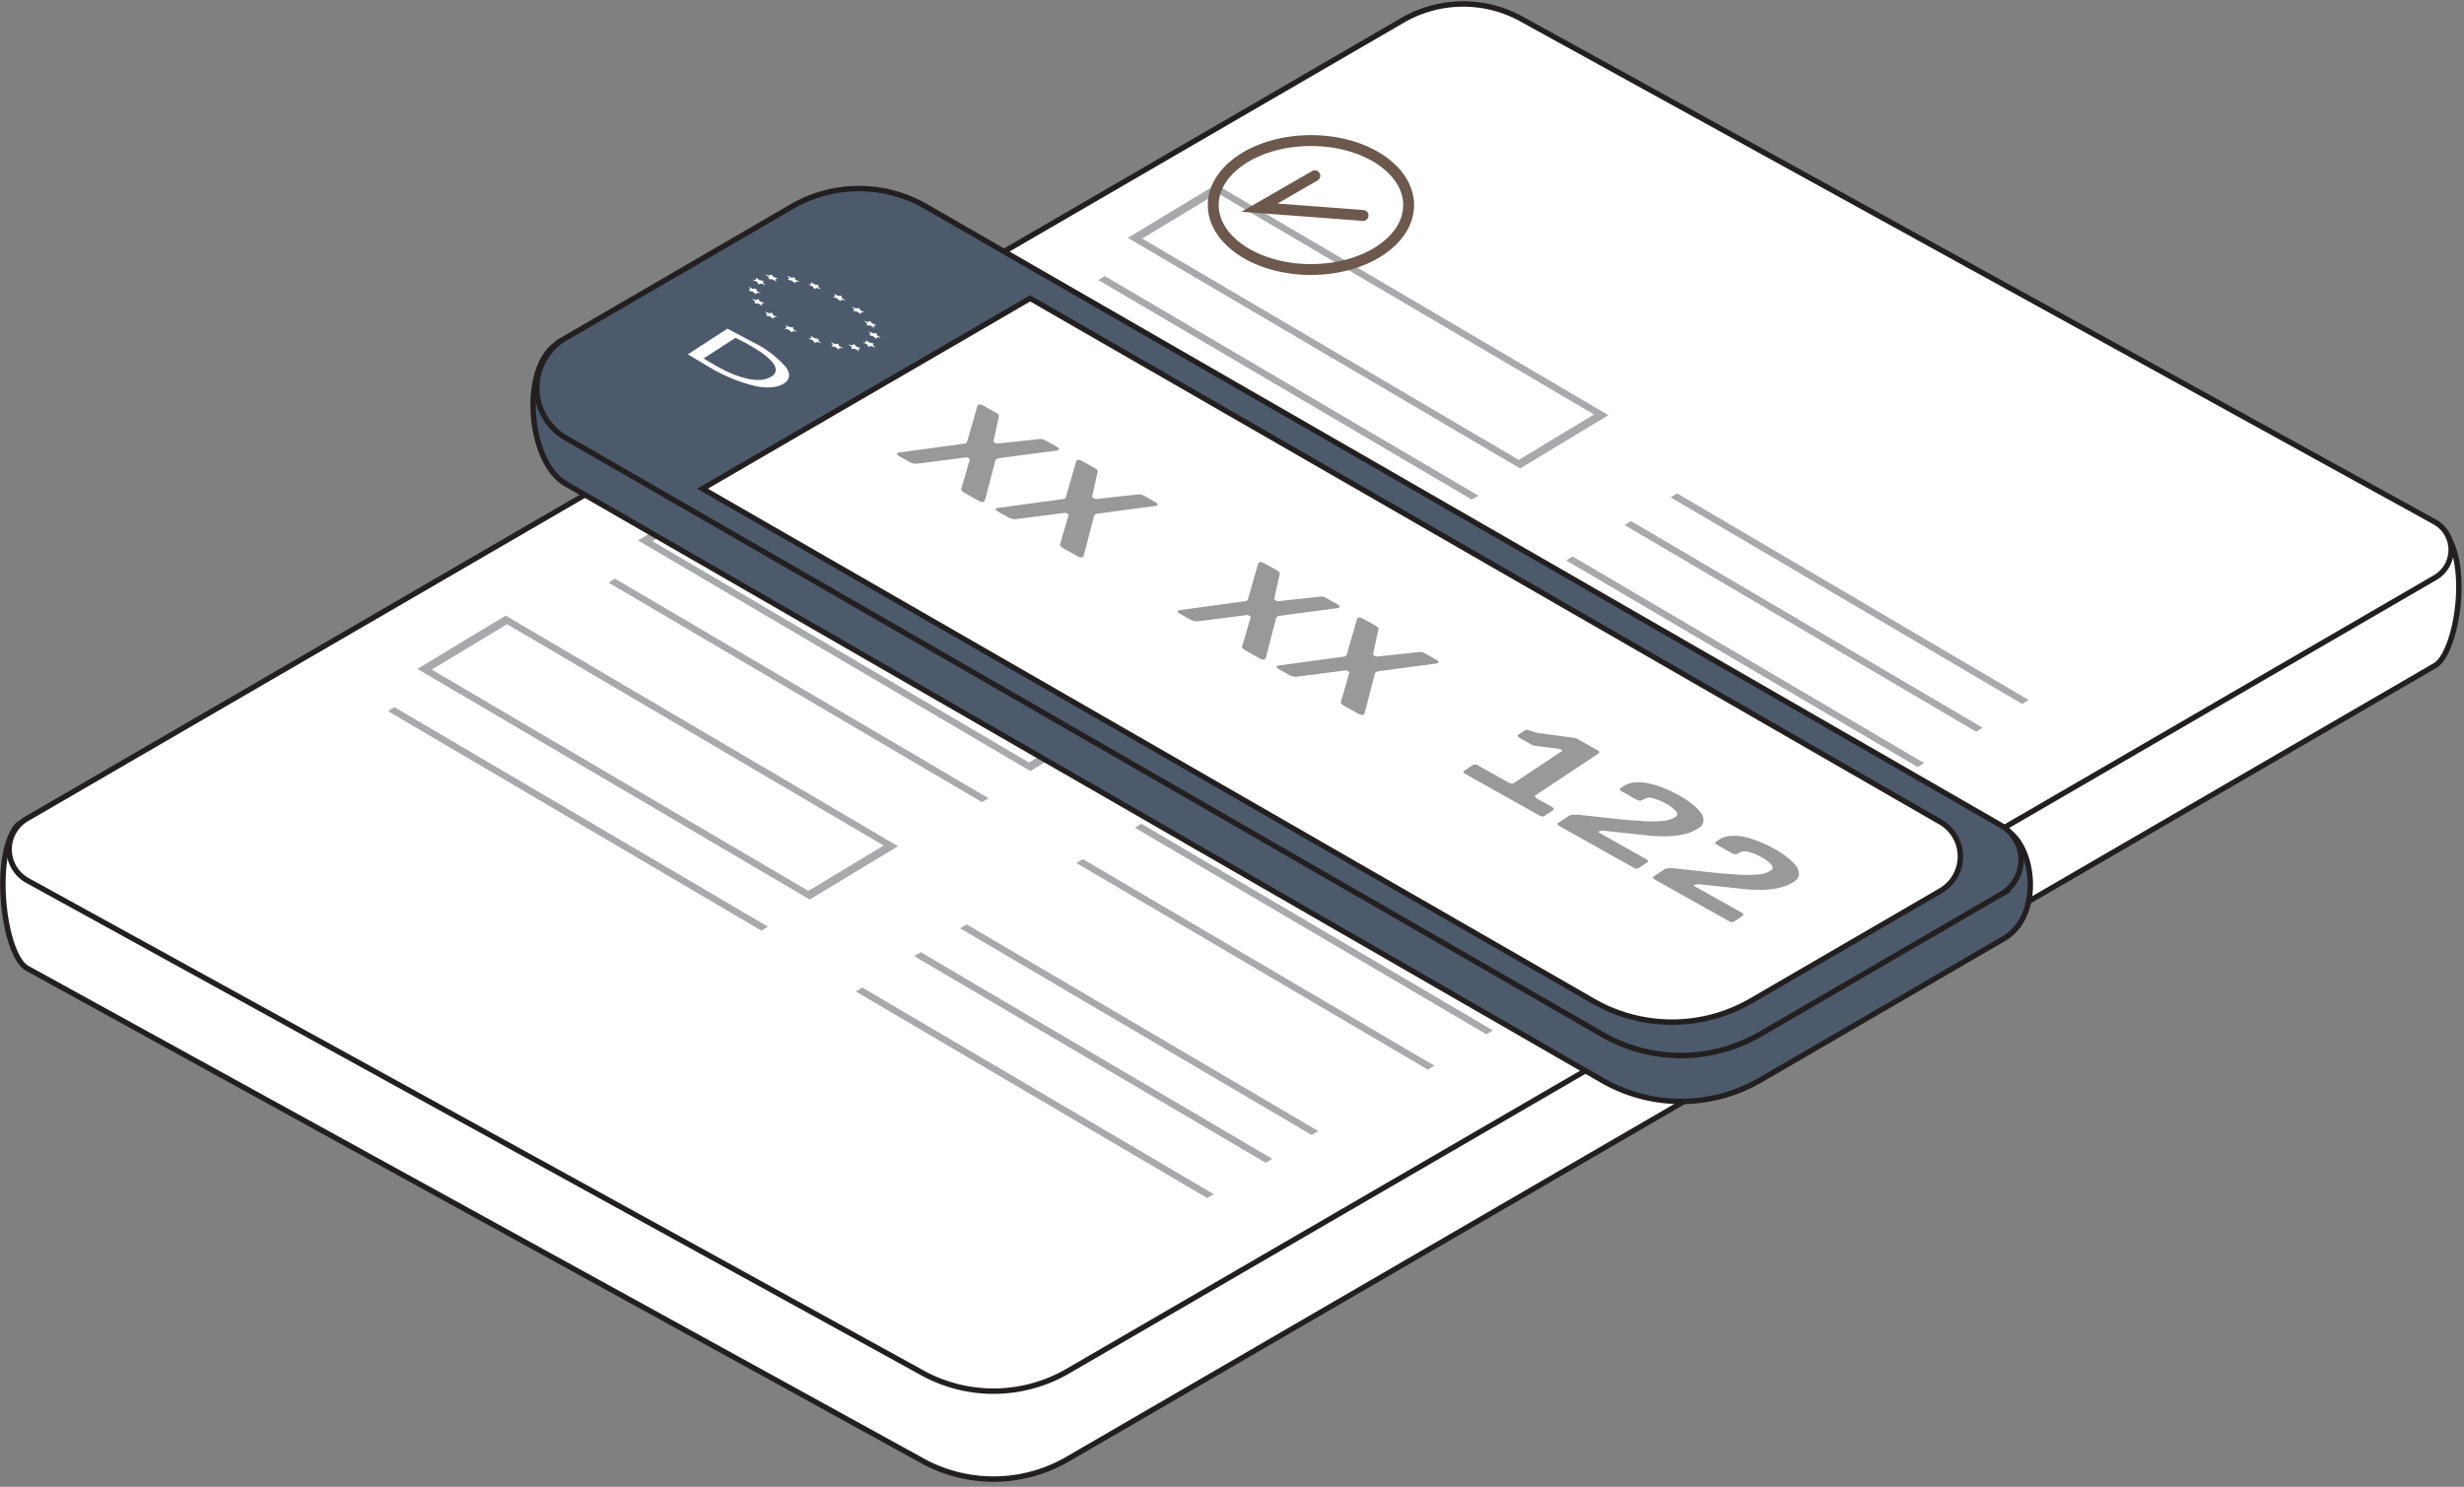 <svg xmlns="http://www.w3.org/2000/svg" xmlns:xlink="http://www.w3.org/1999/xlink" width="454" height="274" xmlns:v="https://vecta.io/nano"><rect width="100%" height="100%" fill="#808080" stroke="none"/><g fill="none" fill-rule="evenodd"><g fill-rule="nonzero"><g fill="#fff" stroke="#231f20"><path d="M169.488 268.951L4.973 178.421c-4.37-2.513-6.528-21.032-1.667-26.433L258.429 19.944a22.24 22.24 0 0 1 22.256-.044l169.272 77.535c5.58 5.941 2.664 22.926-1.261 25.2l-251.967 146.26a27.22 27.22 0 0 1-27.241.056h0z"/><path d="M169.488 252.747L4.973 162.217a6.55 6.55 0 0 1-.023-11.344L258.433 3.738a22.25 22.25 0 0 1 22.256-.044l167.992 92.53a5.89 5.89 0 0 1 2.952 5.099 5.91 5.91 0 0 1-2.932 5.111L196.725 252.693a27.22 27.22 0 0 1-27.237.054z"/></g><g fill="#a7a9ac"><path d="M189.842 142.093l-72.282-42.5 16.261-9.819 72.282 42.495-16.261 9.824zm-69.636-42.366l69.386 40.792 13.867-8.374-69.387-40.794-13.866 8.376zm-8.078 7.645l1.2-.723 68.813 40.457-1.2.723-68.813-40.457z"/><use xlink:href="#B"/><use xlink:href="#B" x="-19.243" y="11.626"/><path d="M209.1 152.532l1.2-.723 64.758 38.076-1.2.723-64.758-38.076zm70.99-66.203l-72.282-42.495 16.261-9.821 72.282 42.5-16.261 9.816zm-69.636-42.366l69.385 40.794 13.867-8.375-69.381-40.794-13.871 8.375zm-8.082 7.641l1.2-.723 68.813 40.457-1.2.723-68.813-40.457z"/><use xlink:href="#B" x="90.252" y="-55.767"/><use xlink:href="#B" x="71" y="-44.142"/><use xlink:href="#B" x="81.775" y="-50.652"/><path d="M149.195 165.765L76.913 123.27l16.261-9.821 72.282 42.5-16.261 9.816zm-69.637-42.366l69.39 40.793 13.867-8.375-69.391-40.791-13.866 8.373zm-8.078 7.645l1.2-.723 68.813 40.457-1.2.723-68.813-40.457z"/><use xlink:href="#B" x="-40.643" y="23.669"/><path d="M157.674 182.712l1.2-.723 64.761 38.075-1.2.723z"/><use xlink:href="#B" x="-49.117" y="28.791"/><path d="M239.443 110.005l-72.282-42.5 16.261-9.821 72.279 42.498-16.258 9.823zm-69.642-42.369l69.386 40.792 13.867-8.374-69.386-40.794-13.867 8.376zm-8.082 7.642l1.2-.723 68.815 40.457-1.2.723-68.815-40.457z"/><use xlink:href="#B" x="49.601" y="-32.094"/><use xlink:href="#B" x="30.353" y="-20.472"/><use xlink:href="#B" x="41.127" y="-26.975"/></g></g><g stroke="#6c584c" stroke-width="2"><ellipse cx="241.546" cy="37.786" rx="18.003" ry="11.882"/><path stroke-linecap="round" d="M242.266 32.385l-10.2 5.881 19.083 1.44"/></g><g fill-rule="nonzero"><g stroke="#231f20"><g fill="#4c5a6c"><path d="M369.906 153.185L170.564 46.501c-7.645-4.401-17.058-4.383-24.686.048L102.922 63.17c-7.057 4.1-5.772 21.9 1.3 25.972l190.989 109.952a29.1 29.1 0 0 0 29.143-.058l44.384-25.786c7.829-4.042 6.048-17.256 1.168-20.065z"/><path d="M368.711 152.115L170.563 38.04c-7.645-4.401-17.058-4.383-24.686.048l-41.692 24.224a10.61 10.61 0 0 0 .037 18.37L295.21 190.633a29.1 29.1 0 0 0 29.143-.058l44.384-25.786a7.32 7.32 0 0 0-.026-12.674h0z"/></g><path d="M189.816 54.979l-60.381 35.08 164.108 94.425c9.025 5.195 20.137 5.173 29.141-.058l34.881-20.265a7.32 7.32 0 0 0-.026-12.675L189.816 54.979z" fill="#fff"/></g><path d="M155.065 54.521l.037.388.708.46-.781-.159-.2.289-.522-.485-.831-.283.46-.14-.312-.463.8.4.641-.007zm-8.926 5.777l.037.386.708.461-.781-.159-.2.288-.522-.485-.831-.282.46-.141-.312-.463.8.4.641-.005zm15.187 3.759l-.833-.292-.443.152-.293-.458-.808-.391.653.01-.059-.395.7.464.774.147-.221.278.53.485zm-20.282-11.516l-.833-.292-.443.152-.293-.46-.808-.389.653.01-.059-.395.7.463.774.148-.221.278.53.485zm20.487 7.4l-.564.068.188.433-.757-.436-.718-.073.095-.336-.62-.475.814.228.331-.221.412.478.819.334zm-20.655-4.055l-.563.068.188.433-.759-.436-.718-.073.1-.336-.623-.474.819.228.33-.22.412.477.814.333zm13.696 8.559l-.615-.48-.812-.216.346-.213-.429-.479.829.35.546-.079.164.426.77.432-.725-.085-.074.344zm-8.033-12.223l-.615-.481-.812-.216.345-.213-.429-.478.831.348.546-.079.162.426.769.43-.726-.085-.071.348zm15.794 10.011l-.75-.109-.12.326-.584-.484-.821-.24.386-.189-.379-.474.824.368.581-.052.12.413.743.441zm-22.168-8.2l-.75-.109-.118.326-.584-.484-.821-.24.386-.189-.379-.472.824.368.582-.049.12.413.74.436zm9.968 9.159l-.364-.47-.826-.358.6-.041-.141-.422.738.448.738.1-.14.316.6.487-.822-.252-.383.192zm-.034-9.935l-.365-.468-.825-.36.6-.041-.142-.42.739.447.738.1-.141.316.6.481-.822-.252-.382.197zm8.268 11.476l-.783-.419-.683-.037.031-.362-.667-.471.8.2.268-.257.463.484.835.313-.515.1.251.449zm-15.273-12.847l-.783-.419-.683-.037.031-.362-.667-.471.8.2.268-.255.463.482.836.315-.515.1.25.447zm-1.998 6.256l.288-.244-.485-.482.839.319.5-.114.23.443.788.412-.692-.049-.017.367-.656-.474-.795-.178zm16.055-.891l.288-.244-.485-.481.833.323.5-.114.23.441.79.412-.694-.048-.017.365-.646-.472-.799-.182zm-23.112 3.315l4.789 2.533c2.242 1.099 4.25 2.62 5.915 4.48.956 1.238.848 2.41-.288 3.077-1.1.769-3.094.952-5.315.489a30.5 30.5 0 0 1-8.536-3.544l-3.871-2.3 7.306-4.735zm-4.389 5.489l2.151 1.286c4.659 2.646 8.339 3.342 10.338 2.041 1.778-1.118.637-3.119-3.97-5.735-.85-.488-1.737-.952-2.655-1.385l-5.864 3.793z" fill="#fff"/><path d="M181.517 92.057a.93.93 0 0 1-.2.367c-.227.151-.547.111-.958-.12l-2.722-1.527c-.166-.09-.307-.22-.41-.378-.159-.154-.189-.312-.075-.412l1.532-5.284c.024-.08-.065-.186-.214-.257-.144-.106-.321-.158-.5-.147l-9.045 1.165a2.21 2.21 0 0 1-.6-.063c-.241-.039-.473-.119-.687-.237l-1.816-1.02c-.533-.301-.688-.527-.464-.678a.62.62 0 0 1 .257-.065l11.953-1.63a.8.8 0 0 0 .439-.124.66.66 0 0 0 .2-.3l1.883-6.555c.034-.067.086-.124.151-.162a.56.56 0 0 1 .52-.054 2.35 2.35 0 0 1 .485.212l2.242 1.258c.417.2.647.5.558.721l-.994 4.524c0 .1.085.212.236.3a.86.86 0 0 0 .575.151l7.586-.825a1.61 1.61 0 0 1 .5.006c.243.044.476.129.69.252l2.038 1.142c.446.251.557.448.336.6a.91.91 0 0 1-.448.131l-10.526 1.395a1.34 1.34 0 0 0-.444.169.5.5 0 0 0-.2.258l-1.878 7.187zm18.2 10.212a.91.91 0 0 1-.2.367c-.227.151-.547.111-.958-.12l-2.722-1.527a1.14 1.14 0 0 1-.409-.378c-.161-.154-.19-.312-.076-.412l1.532-5.284c.024-.08-.063-.186-.214-.257-.144-.106-.321-.158-.5-.147l-9.045 1.165c-.202.007-.404-.015-.6-.063-.24-.039-.472-.119-.685-.237l-1.815-1.018c-.537-.302-.692-.528-.464-.678a.62.62 0 0 1 .255-.066l11.955-1.63a.77.77 0 0 0 .437-.124c.094-.079.163-.183.2-.3l1.881-6.555c.034-.067.086-.124.151-.162a.56.56 0 0 1 .52-.054c.169.052.332.123.485.212l2.234 1.254c.417.2.649.5.558.719l-.994 4.524c0 .1.086.212.236.3a.85.85 0 0 0 .575.151l7.587-.825a1.63 1.63 0 0 1 .495.007 2.19 2.19 0 0 1 .691.251l2.036 1.144c.445.249.557.449.336.6a.88.88 0 0 1-.448.131l-10.526 1.4a1.32 1.32 0 0 0-.443.169.5.5 0 0 0-.2.258l-1.865 7.185zm33.552 18.828a.92.92 0 0 1-.2.367c-.227.151-.547.111-.958-.118l-2.722-1.529c-.166-.09-.307-.22-.41-.378-.159-.152-.189-.312-.075-.412l1.531-5.284c.024-.08-.065-.185-.214-.255-.144-.106-.321-.159-.5-.148l-9.057 1.165a2.21 2.21 0 0 1-.6-.065 2.1 2.1 0 0 1-.687-.237l-1.815-1.018c-.533-.301-.688-.527-.463-.678.08-.039.166-.061.255-.065l11.955-1.63a.8.8 0 0 0 .437-.124.66.66 0 0 0 .2-.3l1.881-6.555a.38.38 0 0 1 .151-.162c.154-.103.348-.124.52-.054a2.42 2.42 0 0 1 .485.21l2.244 1.258c.416.2.647.5.557.721l-.994 4.524c0 .1.086.212.236.3a.85.85 0 0 0 .575.151l7.587-.825a1.63 1.63 0 0 1 .495.007 2.2 2.2 0 0 1 .691.251l2.036 1.144c.445.249.557.449.336.6a.88.88 0 0 1-.448.131l-10.526 1.4a1.32 1.32 0 0 0-.443.169.5.5 0 0 0-.2.258l-1.86 7.181zm18.193 10.208a.9.9 0 0 1-.2.367c-.227.151-.546.111-.956-.118l-2.723-1.529a1.13 1.13 0 0 1-.409-.378c-.161-.152-.189-.312-.076-.412l1.532-5.284c.024-.08-.063-.185-.214-.255-.144-.106-.321-.159-.5-.148l-9.044 1.166a2.22 2.22 0 0 1-.6-.065 2.1 2.1 0 0 1-.685-.237l-1.815-1.018c-.537-.301-.692-.527-.464-.678.08-.039.166-.061.255-.065l11.955-1.63c.155.002.307-.041.437-.124a.64.64 0 0 0 .2-.3l1.881-6.555a.4.4 0 0 1 .151-.162.56.56 0 0 1 .522-.054 2.46 2.46 0 0 1 .485.21l2.235 1.255c.416.2.647.5.557.719l-.994 4.524c0 .1.086.212.237.306a.85.85 0 0 0 .575.15l7.586-.825a1.63 1.63 0 0 1 .5.007 2.2 2.2 0 0 1 .691.251l2.036 1.144c.445.249.557.449.336.6a.88.88 0 0 1-.448.131l-10.526 1.4a1.32 1.32 0 0 0-.443.169.5.5 0 0 0-.2.258l-1.874 7.18zm33.139 19.041c-.134.152-.523.149-.87-.008-.06-.028-.118-.062-.173-.1l-13.489-7.569c-.35-.164-.518-.419-.374-.571a.28.28 0 0 1 .1-.065l1.539-1.024a1 1 0 0 1 1.08.1l5.477 3.073a1.46 1.46 0 0 0 .6.189.7.7 0 0 0 .46-.075l8.853-5.888c.015-.007.026-.02.031-.035s.004-.032-.003-.047c-.04-.056-.095-.099-.158-.126l-.29-.162c.018 0-.1-.018-.35-.061l-3.434-.448a1.42 1.42 0 0 1-.234-.034l-.537-.061-.257-.039a2.94 2.94 0 0 1-.509-.25l-2-1.124c-.154-.075-.283-.195-.369-.343-.05-.107-.009-.235.094-.293l1.207-.8a.77.77 0 0 1 .52-.054 7.14 7.14 0 0 1 .917.281 5.25 5.25 0 0 0 1.059.281l6.51.877a1.49 1.49 0 0 1 .635.209l3.623 2.034c.445.249.526.468.243.657l-11.541 7.676c-.262.173-.159.391.309.654l2.636 1.479c.435.244.514.457.238.64l-1.543 1.027zm17.343 9.609c-.134.154-.523.149-.87-.007a1.45 1.45 0 0 1-.173-.1l-13.49-7.572c-.35-.162-.518-.417-.374-.57.028-.029.062-.051.1-.066l1.952-1.3a1.18 1.18 0 0 1 .722-.188 7.09 7.09 0 0 1 1.038 0l4.322.464 2.417.272 2.043.206 3.65.259a24.71 24.71 0 0 0 3.208-.083 4.8 4.8 0 0 0 2.125-.659c.475-.223.547-.661.183-1.13a6.29 6.29 0 0 0-1.807-1.359 9.09 9.09 0 0 0-2.371-.986c-.608-.224-1.286-.147-1.828.209a1.25 1.25 0 0 1-.563.206 1.7 1.7 0 0 1-.787-.231l-2.578-1.448c-.434-.243-.509-.459-.226-.649l.563-.374a4.16 4.16 0 0 1 2.014-.646 7.78 7.78 0 0 1 2.557.164 15.25 15.25 0 0 1 2.754.855 20.94 20.94 0 0 1 2.82 1.337 16.5 16.5 0 0 1 2.366 1.574 8.8 8.8 0 0 1 1.68 1.633 2.45 2.45 0 0 1 .488 1.544c-.076.543-.404 1.017-.884 1.281-.803.537-1.699.92-2.643 1.128a14.97 14.97 0 0 1-3.148.392 28.27 28.27 0 0 1-3.33-.116l-4.391-.481-2.16-.231-1.546-.158a2.5 2.5 0 0 0-1.179.09c-.113.076-.079.165.1.268l8.546 4.804c.435.244.514.457.238.639l-1.538 1.029zm17.581 9.866c-.134.152-.525.149-.87-.008-.061-.028-.118-.062-.173-.1l-13.49-7.57c-.35-.162-.518-.417-.375-.57a.3.3 0 0 1 .1-.066l1.95-1.3c.214-.139.468-.205.723-.188a7.19 7.19 0 0 1 1.038 0l4.322.464 2.417.272 2.042.206 3.65.259a25.02 25.02 0 0 0 3.217-.082 4.79 4.79 0 0 0 2.125-.659c.477-.223.547-.661.185-1.13a6.32 6.32 0 0 0-1.808-1.359 9.11 9.11 0 0 0-2.371-.986c-.608-.224-1.286-.146-1.828.209a1.25 1.25 0 0 1-.563.206 1.68 1.68 0 0 1-.786-.233l-2.585-1.45c-.435-.244-.51-.46-.226-.649l.564-.374c.604-.385 1.297-.608 2.012-.646a7.84 7.84 0 0 1 2.56.165 15.41 15.41 0 0 1 2.756.856 20.95 20.95 0 0 1 2.82 1.337 16.5 16.5 0 0 1 2.366 1.574 8.77 8.77 0 0 1 1.678 1.633c.333.444.506.989.488 1.544a1.73 1.73 0 0 1-.883 1.279 7.8 7.8 0 0 1-2.643 1.13 15.05 15.05 0 0 1-3.148.392 27.96 27.96 0 0 1-3.33-.117l-4.391-.479-2.16-.231-1.546-.158a2.48 2.48 0 0 0-1.179.09c-.114.076-.079.165.1.267l8.543 4.795c.435.243.514.456.238.639l-1.539 1.038z" fill="#9a9999"/></g></g><defs ><path id="B" d="M217.565 147.414l1.2-.723 64.764 38.077-1.2.723z"/></defs></svg>